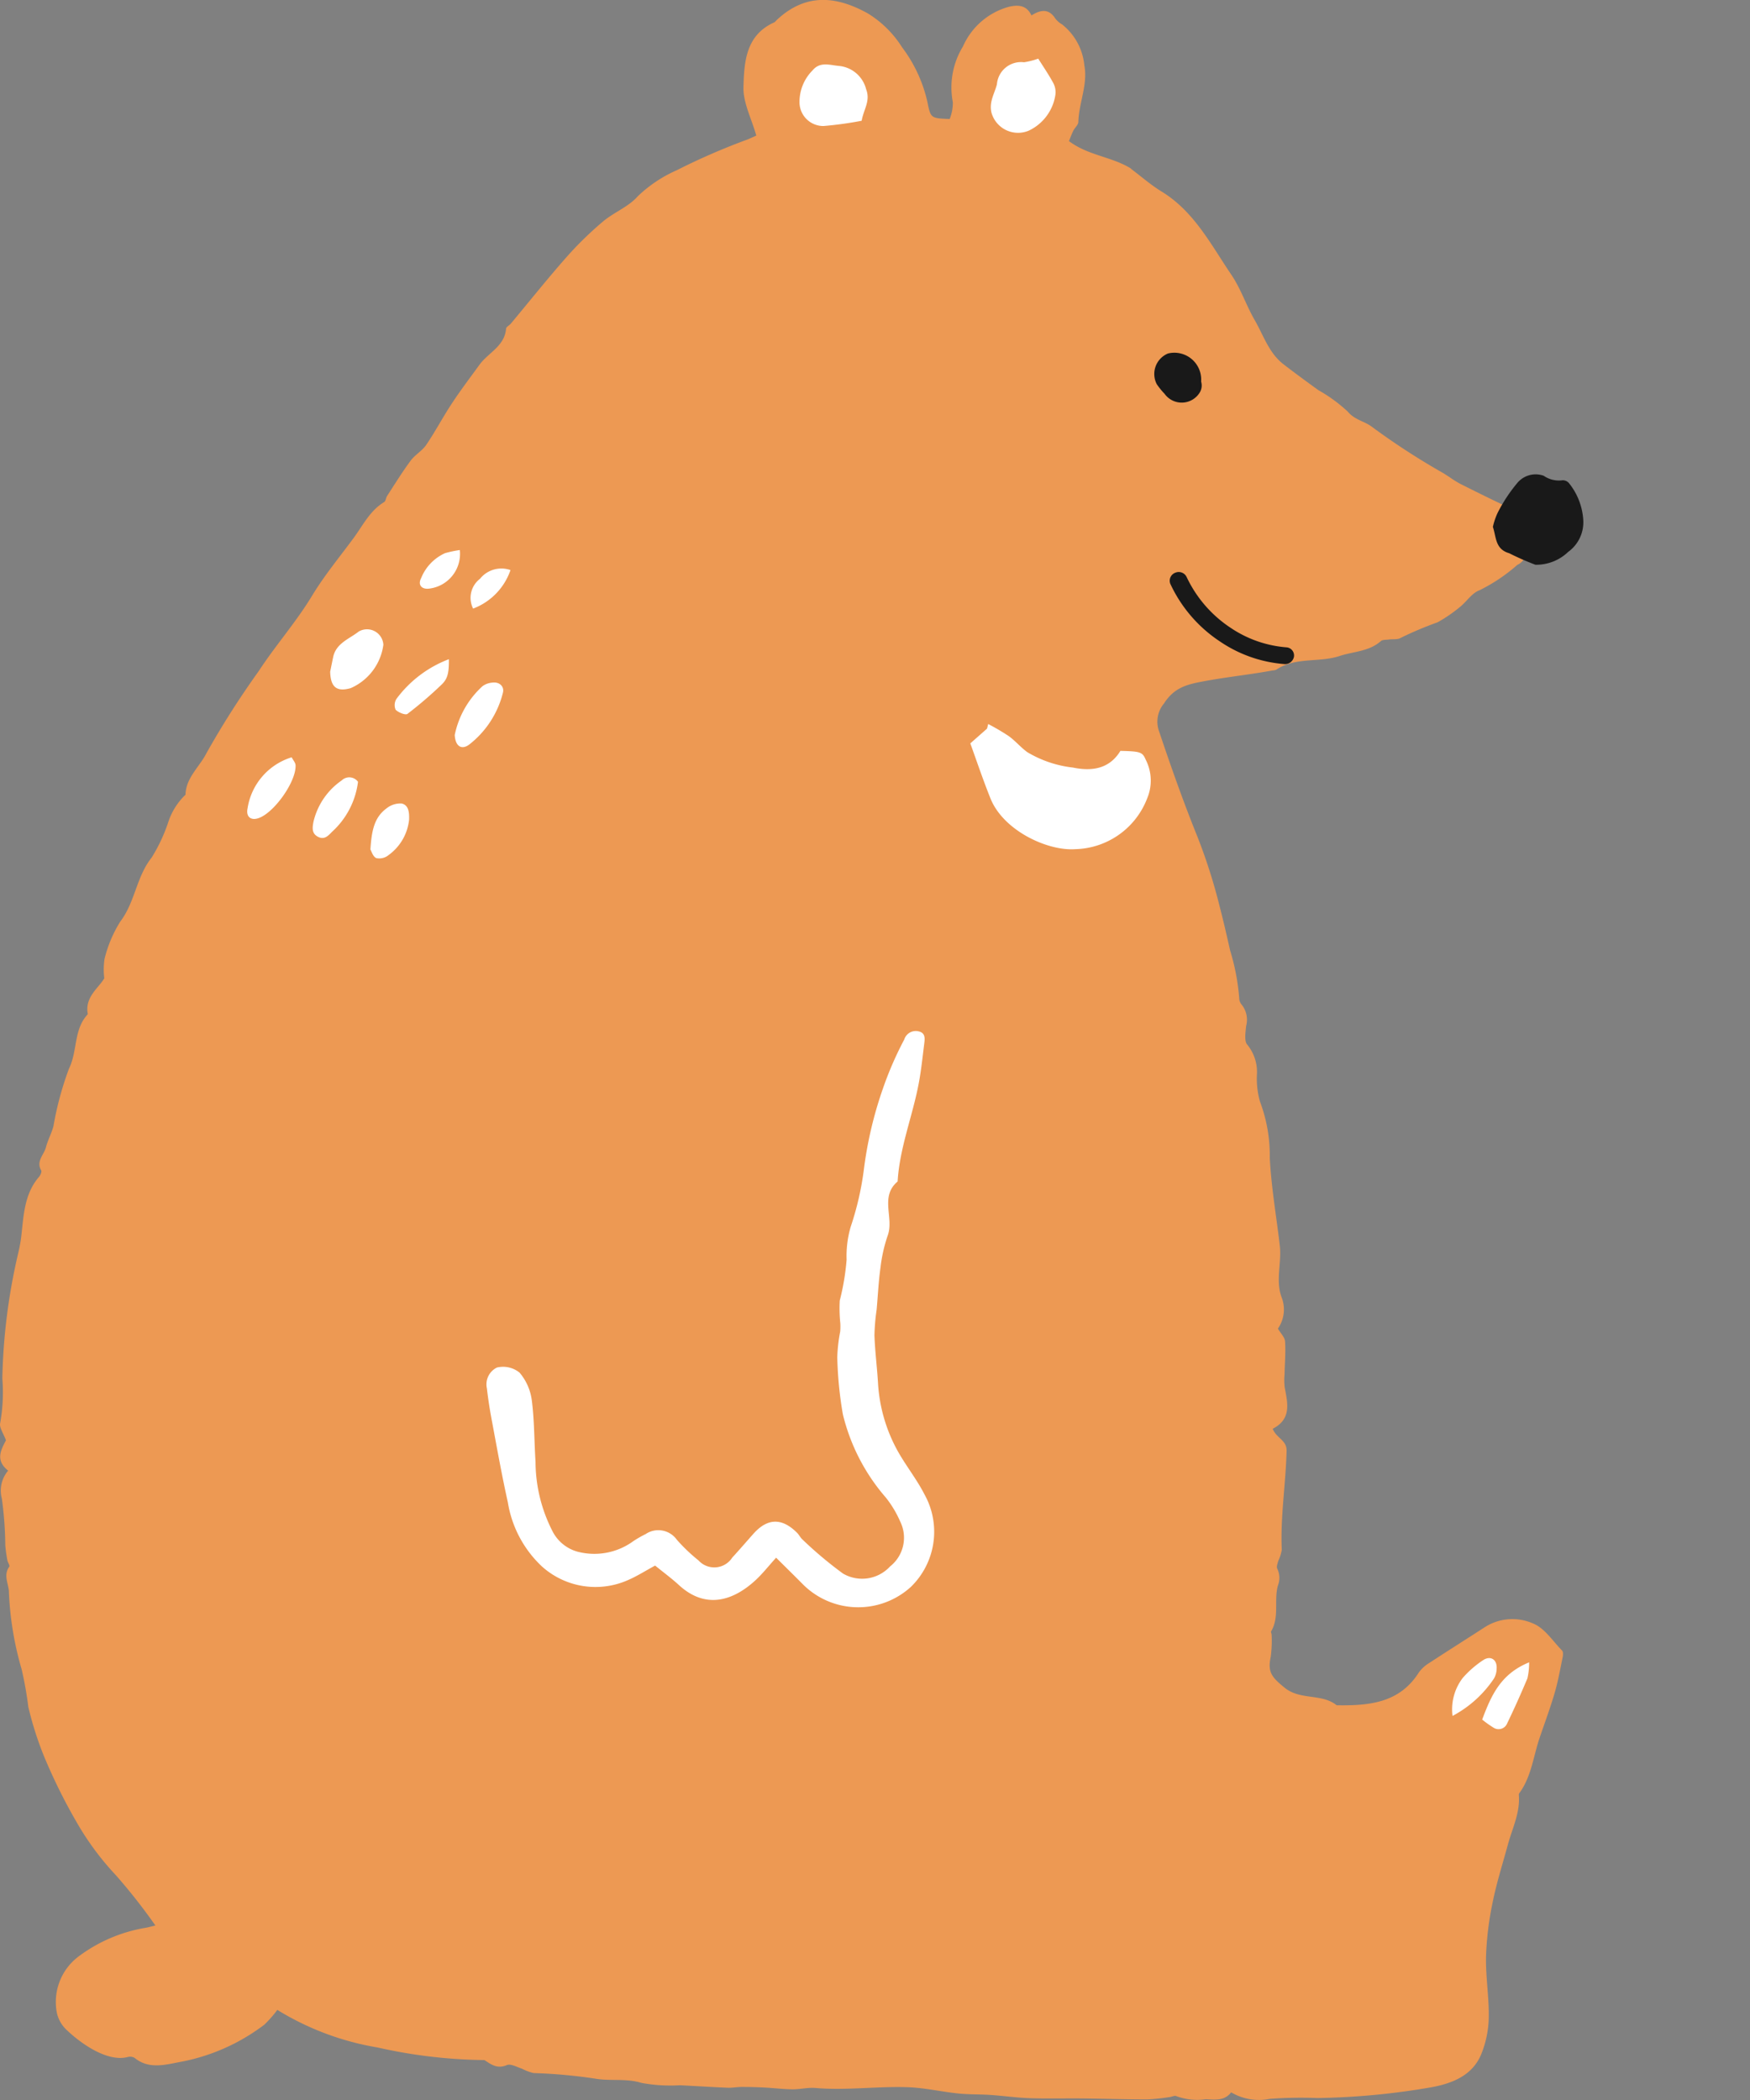<svg xmlns="http://www.w3.org/2000/svg" xmlns:xlink="http://www.w3.org/1999/xlink" width="150" height="180" viewBox="0 0 150 180">
  <rect x="0" y="0" width="150" height="180" fill="#808080" stroke="none"/>
  <defs>
    <clipPath id="clip-path">
      <rect id="長方形_4622" data-name="長方形 4622" width="150" height="180" transform="translate(230 827)" fill="none" stroke="#707070" stroke-width="1"/>
    </clipPath>
    <clipPath id="clip-path-2">
      <rect id="長方形_4588" data-name="長方形 4588" width="135.717" height="180" fill="none"/>
    </clipPath>
    <clipPath id="clip-path-3">
      <rect id="長方形_4589" data-name="長方形 4589" width="54.559" height="88.183" fill="none"/>
    </clipPath>
  </defs>
  <g id="ilst_bear" transform="translate(-230 -827)" clip-path="url(#clip-path)">
    <g id="ilst_bear-2" data-name="ilst_bear" transform="translate(5.717 -1978.877)">
      <g id="bear" transform="translate(224.283 2805.877)">
        <g id="グループ_9762" data-name="グループ 9762" clip-path="url(#clip-path-2)">
          <path id="パス_3530" data-name="パス 3530" d="M109.083,122.47c1.635-.835,1.291-2.192,1.034-3.545a5.39,5.39,0,0,1-.013-1.123c.02-.942.106-1.885.044-2.821-.023-.358-.377-.694-.612-1.1a2.873,2.873,0,0,0,.312-2.694c-.532-1.445.021-2.933-.152-4.426-.29-2.5-.727-4.982-.858-7.512a13.109,13.109,0,0,0-.843-4.836,7.231,7.231,0,0,1-.258-2.337,3.68,3.68,0,0,0-.818-2.52c-.289-.307-.158-1.067-.108-1.611a2.07,2.07,0,0,0-.4-1.854.85.85,0,0,1-.192-.548,19.035,19.035,0,0,0-.781-4.076c-.278-1.242-.571-2.518-.892-3.756a47.832,47.832,0,0,0-1.911-6c-1.2-2.965-2.26-5.973-3.276-9A2.423,2.423,0,0,1,99.77,60.3c.9-1.412,2.037-1.651,3.509-1.923,1.931-.358,3.882-.555,5.809-.911a.823.823,0,0,0,.3-.061c1.656-1.112,3.668-.592,5.434-1.176,1.189-.393,2.526-.378,3.539-1.279.149-.132.452-.1.685-.136.344-.047.765.028,1.022-.144a31.1,31.1,0,0,1,3.161-1.334,12.538,12.538,0,0,0,1.883-1.287c.59-.464,1.047-1.221,1.7-1.453a14.811,14.811,0,0,0,3.243-2.177,1.39,1.39,0,0,0,.7-1.788,2.077,2.077,0,0,1,.075-1.33c.257-.756-.032-1.111-.7-1.418-1.648-.761-3.278-1.562-4.9-2.378-.53-.267-1.007-.637-1.516-.948a61.2,61.2,0,0,1-6.086-3.947c-.644-.507-1.5-.6-2.107-1.329a12.94,12.94,0,0,0-2.524-1.842c-1-.726-2-1.457-2.982-2.214-1.257-.971-1.713-2.478-2.465-3.779-.731-1.265-1.194-2.7-2.009-3.9-1.747-2.573-3.178-5.422-5.989-7.137-.9-.551-1.709-1.26-2.558-1.9-.04-.03-.07-.075-.114-.1-1.633-.984-3.622-1.085-5.255-2.315.067-.163.2-.528.365-.874.13-.268.433-.511.44-.771.046-1.634.825-3.211.513-4.848a5.081,5.081,0,0,0-1.91-3.51,2,2,0,0,1-.576-.5c-.541-.847-1.222-.786-2.046-.268C88.007.463,87.32.391,86.5.576a6.045,6.045,0,0,0-3.957,3.4,6.733,6.733,0,0,0-.869,4.8A3.77,3.77,0,0,1,81.4,10.2c-1.618-.062-1.626-.065-1.905-1.445a12.2,12.2,0,0,0-2.174-4.7,9.1,9.1,0,0,0-2.946-2.912c-2.653-1.468-5.288-1.782-7.795.57-.074.07-.135.168-.223.208-2.452,1.1-2.572,3.424-2.631,5.544-.038,1.337.687,2.694,1.1,4.156-.189.085-.448.207-.711.318A57.2,57.2,0,0,0,58,14.595a11.514,11.514,0,0,0-3.338,2.233c-.784.9-2.049,1.372-2.987,2.166a30.119,30.119,0,0,0-3.132,3.061c-1.634,1.854-3.174,3.788-4.758,5.685-.13.155-.4.281-.409.434-.118,1.5-1.519,2.051-2.268,3.078-.8,1.1-1.62,2.183-2.367,3.315-.77,1.167-1.424,2.41-2.208,3.567-.349.515-.963.848-1.336,1.353-.718.972-1.353,2-2.013,3.017-.108.165-.116.445-.256.53-1.227.742-1.821,2-2.624,3.09-1.2,1.627-2.5,3.2-3.547,4.925-1.377,2.281-3.144,4.271-4.592,6.491A75.045,75.045,0,0,0,17.7,64.55c-.594,1.182-1.768,2.114-1.8,3.57a5.674,5.674,0,0,0-1.494,2.4A14.3,14.3,0,0,1,13,73.506c-1.319,1.648-1.417,3.823-2.694,5.492A10.9,10.9,0,0,0,8.963,82.18a6.094,6.094,0,0,0-.024,1.672c-.479.838-1.7,1.611-1.411,3.08-1.233,1.3-.868,3.139-1.61,4.654A27.334,27.334,0,0,0,4.58,96.537c-.166.615-.483,1.19-.643,1.806-.169.644-.862,1.184-.408,1.976.066.115-.061.41-.183.552-1.313,1.525-1.316,3.42-1.541,5.256a13.318,13.318,0,0,1-.255,1.332A51.5,51.5,0,0,0,.2,118.145a15.019,15.019,0,0,1-.18,3.81c-.107.4.287.927.49,1.5-.4.783-.956,1.7.189,2.6a2.633,2.633,0,0,0-.54,2.4,31.121,31.121,0,0,1,.295,4,12.365,12.365,0,0,0,.177,1.279c.034.193.234.458.166.551-.5.687-.113,1.371-.038,2.047a27.489,27.489,0,0,0,1.1,6.763,32.069,32.069,0,0,1,.569,3.215,28.894,28.894,0,0,0,1.353,4.247,47.9,47.9,0,0,0,2.859,5.754,24.189,24.189,0,0,0,3.313,4.445,49.947,49.947,0,0,1,3.366,4.286c-.29.07-.547.142-.808.193a13.215,13.215,0,0,0-5.8,2.48,4.877,4.877,0,0,0-1.828,4.857,2.891,2.891,0,0,0,.924,1.511c1.184,1.113,3.415,2.686,5.146,2.233a.759.759,0,0,1,.586.076c1.2.981,2.574.6,3.827.361a17.056,17.056,0,0,0,7.279-3.2,9.588,9.588,0,0,0,1.125-1.277,23.853,23.853,0,0,0,8.586,3.221,43.577,43.577,0,0,0,9.166,1.081c.565.36,1.072.787,1.923.431.332-.139.868.173,1.3.309a4.108,4.108,0,0,0,.99.373,44.182,44.182,0,0,1,5.415.5c1.269.188,2.548-.054,3.84.345a13.742,13.742,0,0,0,3.3.2c1.36.068,2.718.157,4.079.212.4.017.807-.066,1.21-.067q.966,0,1.931.05c.8.041,1.6.143,2.406.152.659.008,1.328-.168,1.979-.112,2.641.225,5.273-.157,7.9-.068,1.451.05,2.89.388,4.339.538.917.095,1.846.064,2.767.126,1.12.076,2.236.239,3.356.278,1.5.05,3.008.008,4.511.023,1.858.02,3.715.081,5.573.081a17.158,17.158,0,0,0,1.913-.2c.195-.023.44-.154.573-.08a5.148,5.148,0,0,0,2.52.266c.841.035,1.6.151,2.182-.591a4.683,4.683,0,0,0,3.324.555,37.956,37.956,0,0,1,4.069-.067,61.758,61.758,0,0,0,9.792-.928c1.767-.327,3.483-1,4.241-2.809a8.763,8.763,0,0,0,.652-3.155c.034-1.751-.274-3.508-.233-5.258a26.85,26.85,0,0,1,.572-4.645c.336-1.669.859-3.3,1.306-4.946.381-1.4,1.065-2.743.932-4.26-.007-.082.081-.179.137-.261.955-1.394,1.121-3.066,1.646-4.611.434-1.278.908-2.545,1.286-3.838.295-1.008.478-2.049.69-3.079.038-.183.052-.461-.054-.569-.8-.817-1.5-1.925-2.483-2.317a4.385,4.385,0,0,0-4.076.278c-1.605,1.041-3.226,2.059-4.825,3.109a2.963,2.963,0,0,0-.892.815c-1.669,2.638-4.3,2.848-7.042,2.809-1.291-1.042-3.113-.4-4.471-1.514-1.061-.872-1.469-1.3-1.181-2.635a10.314,10.314,0,0,0,.077-1.9c0-.1-.08-.225-.041-.291.729-1.236.224-2.648.58-3.922a1.8,1.8,0,0,0-.054-1.442c-.085-.164.022-.444.081-.66a3.62,3.62,0,0,0,.305-.967c-.129-2.839.344-5.648.412-8.478.022-.929-.864-1.062-1.2-1.906" transform="translate(0 0)" fill="#ed9953"/>
          <path id="パス_3531" data-name="パス 3531" d="M69.49,163.237c.724.591,1.419,1.1,2.054,1.684,2.317,2.115,4.667,1.285,6.507-.392.627-.571,1.153-1.249,1.807-1.97.774.77,1.559,1.539,2.331,2.318a6.7,6.7,0,0,0,9.22.185,6.584,6.584,0,0,0,1.164-7.931c-.7-1.374-1.705-2.593-2.425-3.958a13.648,13.648,0,0,1-1.557-5.6c-.082-1.356-.256-2.709-.305-4.066a17.9,17.9,0,0,1,.189-2.211c.107-1.2.163-2.41.329-3.6a13.106,13.106,0,0,1,.619-2.751c.559-1.505-.7-3.326.85-4.631.174-2.923,1.3-5.644,1.825-8.49.2-1.085.314-2.186.451-3.282.057-.454.139-.966-.49-1.1a1.032,1.032,0,0,0-1.217.7A29.691,29.691,0,0,0,89.03,122.3a33.719,33.719,0,0,0-1.651,6.993,25.491,25.491,0,0,1-1.133,4.917,8.972,8.972,0,0,0-.346,2.81,20.75,20.75,0,0,1-.587,3.5,12.268,12.268,0,0,0,.048,1.942,5.129,5.129,0,0,1-.011.724,13.714,13.714,0,0,0-.25,2.195,32.9,32.9,0,0,0,.477,4.876,16.906,16.906,0,0,0,3.68,7.142,9.141,9.141,0,0,1,1.241,2.069,3.131,3.131,0,0,1-.874,3.842,3.247,3.247,0,0,1-4.037.607,33.97,33.97,0,0,1-3.454-2.9c-.188-.163-.3-.412-.477-.59-1.3-1.3-2.537-1.272-3.744.084-.605.68-1.2,1.374-1.814,2.04a1.828,1.828,0,0,1-2.891.243,14.9,14.9,0,0,1-1.858-1.772,1.946,1.946,0,0,0-2.675-.486,9.434,9.434,0,0,0-1.047.6,5.673,5.673,0,0,1-4.8.906,3.433,3.433,0,0,1-2.156-1.791,13.135,13.135,0,0,1-1.435-5.912c-.113-1.757-.094-3.531-.32-5.272a4.554,4.554,0,0,0-1.05-2.371,2.239,2.239,0,0,0-1.933-.437,1.6,1.6,0,0,0-.865,1.79c.1.855.227,1.708.386,2.554.453,2.409.877,4.825,1.411,7.217a9.636,9.636,0,0,0,2.9,5.472,6.862,6.862,0,0,0,7.434,1.17c.742-.322,1.432-.763,2.283-1.224" transform="translate(-13.334 -29.043)" fill="#fff"/>
          <path id="パス_3532" data-name="パス 3532" d="M111.186,82.847l-1.437,1.267c.53,1.456,1.081,3.106,1.729,4.718,1.1,2.753,4.888,4.52,7.272,4.349a6.78,6.78,0,0,0,6.154-4.341,3.934,3.934,0,0,0-.125-3.339c-.281-.662-.48-.7-2.163-.746-.947,1.558-2.45,1.763-4.07,1.431a9.748,9.748,0,0,1-3.9-1.313c-.57-.409-1.03-.97-1.6-1.383a19.833,19.833,0,0,0-1.764-1.037c-.033.132-.065.263-.1.394" transform="translate(-26.58 -20.395)" fill="#fff"/>
          <path id="パス_3533" data-name="パス 3533" d="M168.855,58.517c.3.875.182,1.906,1.4,2.259a23.492,23.492,0,0,0,2.245.987,3.946,3.946,0,0,0,2.808-1.1,3.131,3.131,0,0,0,1.3-2.643,5.561,5.561,0,0,0-1.23-3.252.7.7,0,0,0-.545-.246,2.284,2.284,0,0,1-1.618-.385,2.04,2.04,0,0,0-2.282.637,13.375,13.375,0,0,0-1.685,2.571,5.853,5.853,0,0,0-.391,1.172" transform="translate(-40.895 -13.356)" fill="#191919"/>
          <path id="パス_3534" data-name="パス 3534" d="M116.133,6.678a6.4,6.4,0,0,1-1.222.311,2.072,2.072,0,0,0-2.32,1.889c-.205.807-.69,1.505-.464,2.441a2.366,2.366,0,0,0,3.175,1.54,4.052,4.052,0,0,0,2.3-3.078,1.665,1.665,0,0,0-.179-1.009c-.374-.7-.831-1.361-1.29-2.094" transform="translate(-27.141 -1.652)" fill="#fff"/>
          <path id="パス_3535" data-name="パス 3535" d="M95.753,12.17c.175-1,.774-1.7.381-2.714a2.655,2.655,0,0,0-2.352-1.991c-.778-.071-1.6-.387-2.238.385A3.821,3.821,0,0,0,90.429,10.7a2.044,2.044,0,0,0,2.051,1.918,30.759,30.759,0,0,0,3.272-.452" transform="translate(-21.897 -1.816)" fill="#fff"/>
          <path id="パス_3536" data-name="パス 3536" d="M37.345,75.284c.036,1.33.551,1.76,1.76,1.416a4.735,4.735,0,0,0,2.8-3.72,1.405,1.405,0,0,0-2.12-1.126c-.792.625-1.929.992-2.181,2.175-.088.418-.171.836-.257,1.255" transform="translate(-9.045 -17.717)" fill="#fff"/>
          <path id="パス_3537" data-name="パス 3537" d="M134.572,42.635a2.3,2.3,0,0,0-2.845-2.4,1.9,1.9,0,0,0-.956,2.632,6.365,6.365,0,0,0,.67.825,1.809,1.809,0,0,0,3.032-.148,1.145,1.145,0,0,0,.147-.543,1.309,1.309,0,0,0-.048-.366" transform="translate(-31.618 -9.934)" fill="#191919"/>
          <path id="パス_3538" data-name="パス 3538" d="M51.435,82.226c.045.928.555,1.331,1.244.816a8.1,8.1,0,0,0,2.883-4.43c.145-.516-.273-.972-.932-.874a1.629,1.629,0,0,0-.81.3,7.743,7.743,0,0,0-2.386,4.191" transform="translate(-12.457 -19.226)" fill="#fff"/>
          <path id="パス_3539" data-name="パス 3539" d="M31.771,86.245a5.445,5.445,0,0,0-3.779,4.373c-.154.726.283,1.073.951.838,1.345-.473,3.228-3.14,3.163-4.532-.01-.216-.2-.423-.335-.679" transform="translate(-6.772 -21.333)" fill="#fff"/>
          <path id="パス_3540" data-name="パス 3540" d="M41.895,95.441c.089.143.224.628.508.74a1.259,1.259,0,0,0,1.064-.271,4.29,4.29,0,0,0,1.745-3.034c.017-.566-.016-1.242-.647-1.379a1.919,1.919,0,0,0-1.317.443c-1.074.8-1.25,2.012-1.353,3.5" transform="translate(-10.146 -22.628)" fill="#fff"/>
          <path id="パス_3541" data-name="パス 3541" d="M39.258,88.914a.925.925,0,0,0-1.4-.123,5.948,5.948,0,0,0-2.419,3.536c-.1.523-.17,1.024.411,1.309.527.259.85-.1,1.172-.434a6.948,6.948,0,0,0,2.232-4.287" transform="translate(-8.568 -21.898)" fill="#fff"/>
          <path id="パス_3542" data-name="パス 3542" d="M171.67,189.315c-2.46,1-3.255,2.862-4.025,4.906a9.349,9.349,0,0,0,.985.7.793.793,0,0,0,1.162-.385c.613-1.267,1.187-2.554,1.732-3.85a6.012,6.012,0,0,0,.146-1.371" transform="translate(-40.602 -46.828)" fill="#fff"/>
          <path id="パス_3543" data-name="パス 3543" d="M49.289,75.071A10.006,10.006,0,0,0,44.8,78.463a1,1,0,0,0-.081.936c.23.242.85.488,1.018.36a34.282,34.282,0,0,0,2.936-2.521c.522-.5.624-1.03.614-2.166" transform="translate(-10.811 -18.569)" fill="#fff"/>
          <path id="パス_3544" data-name="パス 3544" d="M164.28,193.788a9.752,9.752,0,0,0,3.548-3.2,1.71,1.71,0,0,0,.232-.85c.059-.749-.49-1.152-1.131-.746a8.612,8.612,0,0,0-1.771,1.538,4.43,4.43,0,0,0-.878,3.258" transform="translate(-39.778 -46.709)" fill="#fff"/>
          <path id="パス_3545" data-name="パス 3545" d="M50.915,62.64a9.5,9.5,0,0,0-1.272.27A3.964,3.964,0,0,0,47.6,65.045c-.311.586.048.989.7.9a3,3,0,0,0,2.614-3.308" transform="translate(-11.501 -15.494)" fill="#fff"/>
          <path id="パス_3546" data-name="パス 3546" d="M53.441,68.181a5.4,5.4,0,0,0,3.2-3.3,2.346,2.346,0,0,0-2.614.748,2.054,2.054,0,0,0-.589,2.554" transform="translate(-12.885 -16.017)" fill="#fff"/>
          <path id="パス_3547" data-name="パス 3547" d="M132.335,66.1a.732.732,0,0,1,.458-.9.749.749,0,0,1,.973.4,10.658,10.658,0,0,0,3.793,4.35,9.916,9.916,0,0,0,4.764,1.651.7.7,0,0,1,.629.806.776.776,0,0,1-.864.624,11.358,11.358,0,0,1-5.485-1.938,11.935,11.935,0,0,1-4.254-4.949c-.005-.014-.011-.028-.015-.042" transform="translate(-32.042 -16.114)" fill="#191919"/>
        </g>
      </g>
      <g id="flower" transform="translate(380 2897.694)">
        <g id="グループ_9764" data-name="グループ 9764" clip-path="url(#clip-path-3)">
          <path id="パス_3548" data-name="パス 3548" d="M47.55,5.588A8.345,8.345,0,0,0,46.4,1.62,4.059,4.059,0,0,0,43.046,0,6.3,6.3,0,0,0,37.13,3.7c-1.028,2.238-1.478,5.542.243,7.55a6.483,6.483,0,0,0,3.8,1.98,16.137,16.137,0,0,0,2.469.267,1.759,1.759,0,0,0,1.714-.747.838.838,0,0,0,.111-.364,4.768,4.768,0,0,0,1.686-2.733,11.566,11.566,0,0,0,.394-4.071" transform="translate(-9.232 0)" fill="#f5a59e"/>
          <path id="パス_3549" data-name="パス 3549" d="M68.6,18.859a7.191,7.191,0,0,0-1.031-4.14,5.584,5.584,0,0,0-3.287-1.777A13.355,13.355,0,0,0,60.4,12.5a5.069,5.069,0,0,0-3.485,1.548,7.093,7.093,0,0,0-1.581,3.693,8.734,8.734,0,0,0,.261,4.686,5.975,5.975,0,0,0,2.974,3.143.864.864,0,0,0,1.074-.191c2.77.531,6.415.054,8.073-2.522a6.868,6.868,0,0,0,.889-4" transform="translate(-14.055 -3.182)" fill="#f5a59e"/>
          <path id="パス_3550" data-name="パス 3550" d="M33.076,27.564a6.511,6.511,0,0,0-1.115-3.606,5.426,5.426,0,0,0-3.868-1.65,7.259,7.259,0,0,0-4.3.873,4.463,4.463,0,0,0-1.779,3.454c-.352,2.608-.577,5.64,1.3,7.757a6.907,6.907,0,0,0,3.71,2.04c1.183.257,2.775.522,3.541-.56.021-.015.042-.018.063-.035,2.425-2.034,2.693-5.33,2.451-8.274" transform="translate(-5.55 -5.679)" fill="#f5a59e"/>
          <path id="パス_3551" data-name="パス 3551" d="M14.532,46.368a6.017,6.017,0,0,0-1.794-6.532C10.363,37.755,6.809,37.673,3.93,38.6a4.99,4.99,0,0,0-3.2,3.007,7.992,7.992,0,0,0-.618,4.614,7.03,7.03,0,0,0,10.438,4.782c1.469-.87,2.464-2.293,3.862-3.245a.918.918,0,0,0,.121-1.393" transform="translate(0 -9.695)" fill="#f5a59e"/>
          <path id="パス_3552" data-name="パス 3552" d="M47.831,28.972A113.172,113.172,0,0,1,40.593,40.23c-.409-6.381-.542-12.776-.366-19.169a.83.83,0,0,0-1.656-.078,209.264,209.264,0,0,0,.477,20.949,15.8,15.8,0,0,0-1.466,4.895c-.352,2.133-.662,4.275-.981,6.412q-.975,6.526-1.862,13.065c-.126.925-.235,1.853-.358,2.778-1.794-3.665-1.911-7.884-2.675-11.9A39.893,39.893,0,0,0,31,38.577c-.289-1.024-1.912-.678-1.621.349a38.318,38.318,0,0,1,1.25,14.285,13.281,13.281,0,0,0-2.945-4.845c-2.062-2.062-4.976-2.65-7.226-4.421-.837-.659-1.714.75-.881,1.405,2.168,1.706,5.047,2.239,7,4.251a14.111,14.111,0,0,1,3.257,6.7c1.208,5.1.962,10.673,4.018,15.176a.872.872,0,0,0,.2.206c-.9,6.929-1.749,13.866-2.5,20.814-.115,1.064,1.542,1.136,1.657.079q1.38-12.71,3.086-25.381.854-6.335,1.79-12.659.454-3.059.926-6.116a20.044,20.044,0,0,1,1.211-5.117.938.938,0,0,0,.4-.309,113.264,113.264,0,0,0,8.621-13.144c.52-.928-.881-1.816-1.405-.881" transform="translate(-4.904 -5.154)" fill="#a8cd56"/>
          <path id="パス_3553" data-name="パス 3553" d="M30.916,88.562a.873.873,0,0,0-.159-.366c-.934-1.263-1.862-2.532-2.8-3.79a8.9,8.9,0,0,0-2.781-2.665,15.029,15.029,0,0,0-4.161-1.2,28.389,28.389,0,0,0-4.678-.679c-3.116-.082-1.118,3.933-.241,5.307a11.4,11.4,0,0,0,5.407,4.5,15.31,15.31,0,0,0,4.871.94,9.645,9.645,0,0,0,4.773-.518.828.828,0,0,0-.227-1.531" transform="translate(-3.734 -20.356)" fill="#a8cd56"/>
          <path id="パス_3554" data-name="パス 3554" d="M58.593,56.3a2.341,2.341,0,0,0-.376-1.662,3.946,3.946,0,0,0-2.059-.176,17.188,17.188,0,0,0-7.859,4.57,12.918,12.918,0,0,0-3.886,7.959c0,.007.105-.564,0,.018s-.049,1.09.473,1.226a12.756,12.756,0,0,0,6.658-1.405,12.155,12.155,0,0,0,5.513-5.545A20.565,20.565,0,0,0,58.593,56.3" transform="translate(-11.31 -13.867)" fill="#a8cd56"/>
        </g>
      </g>
    </g>
  </g>
</svg>
